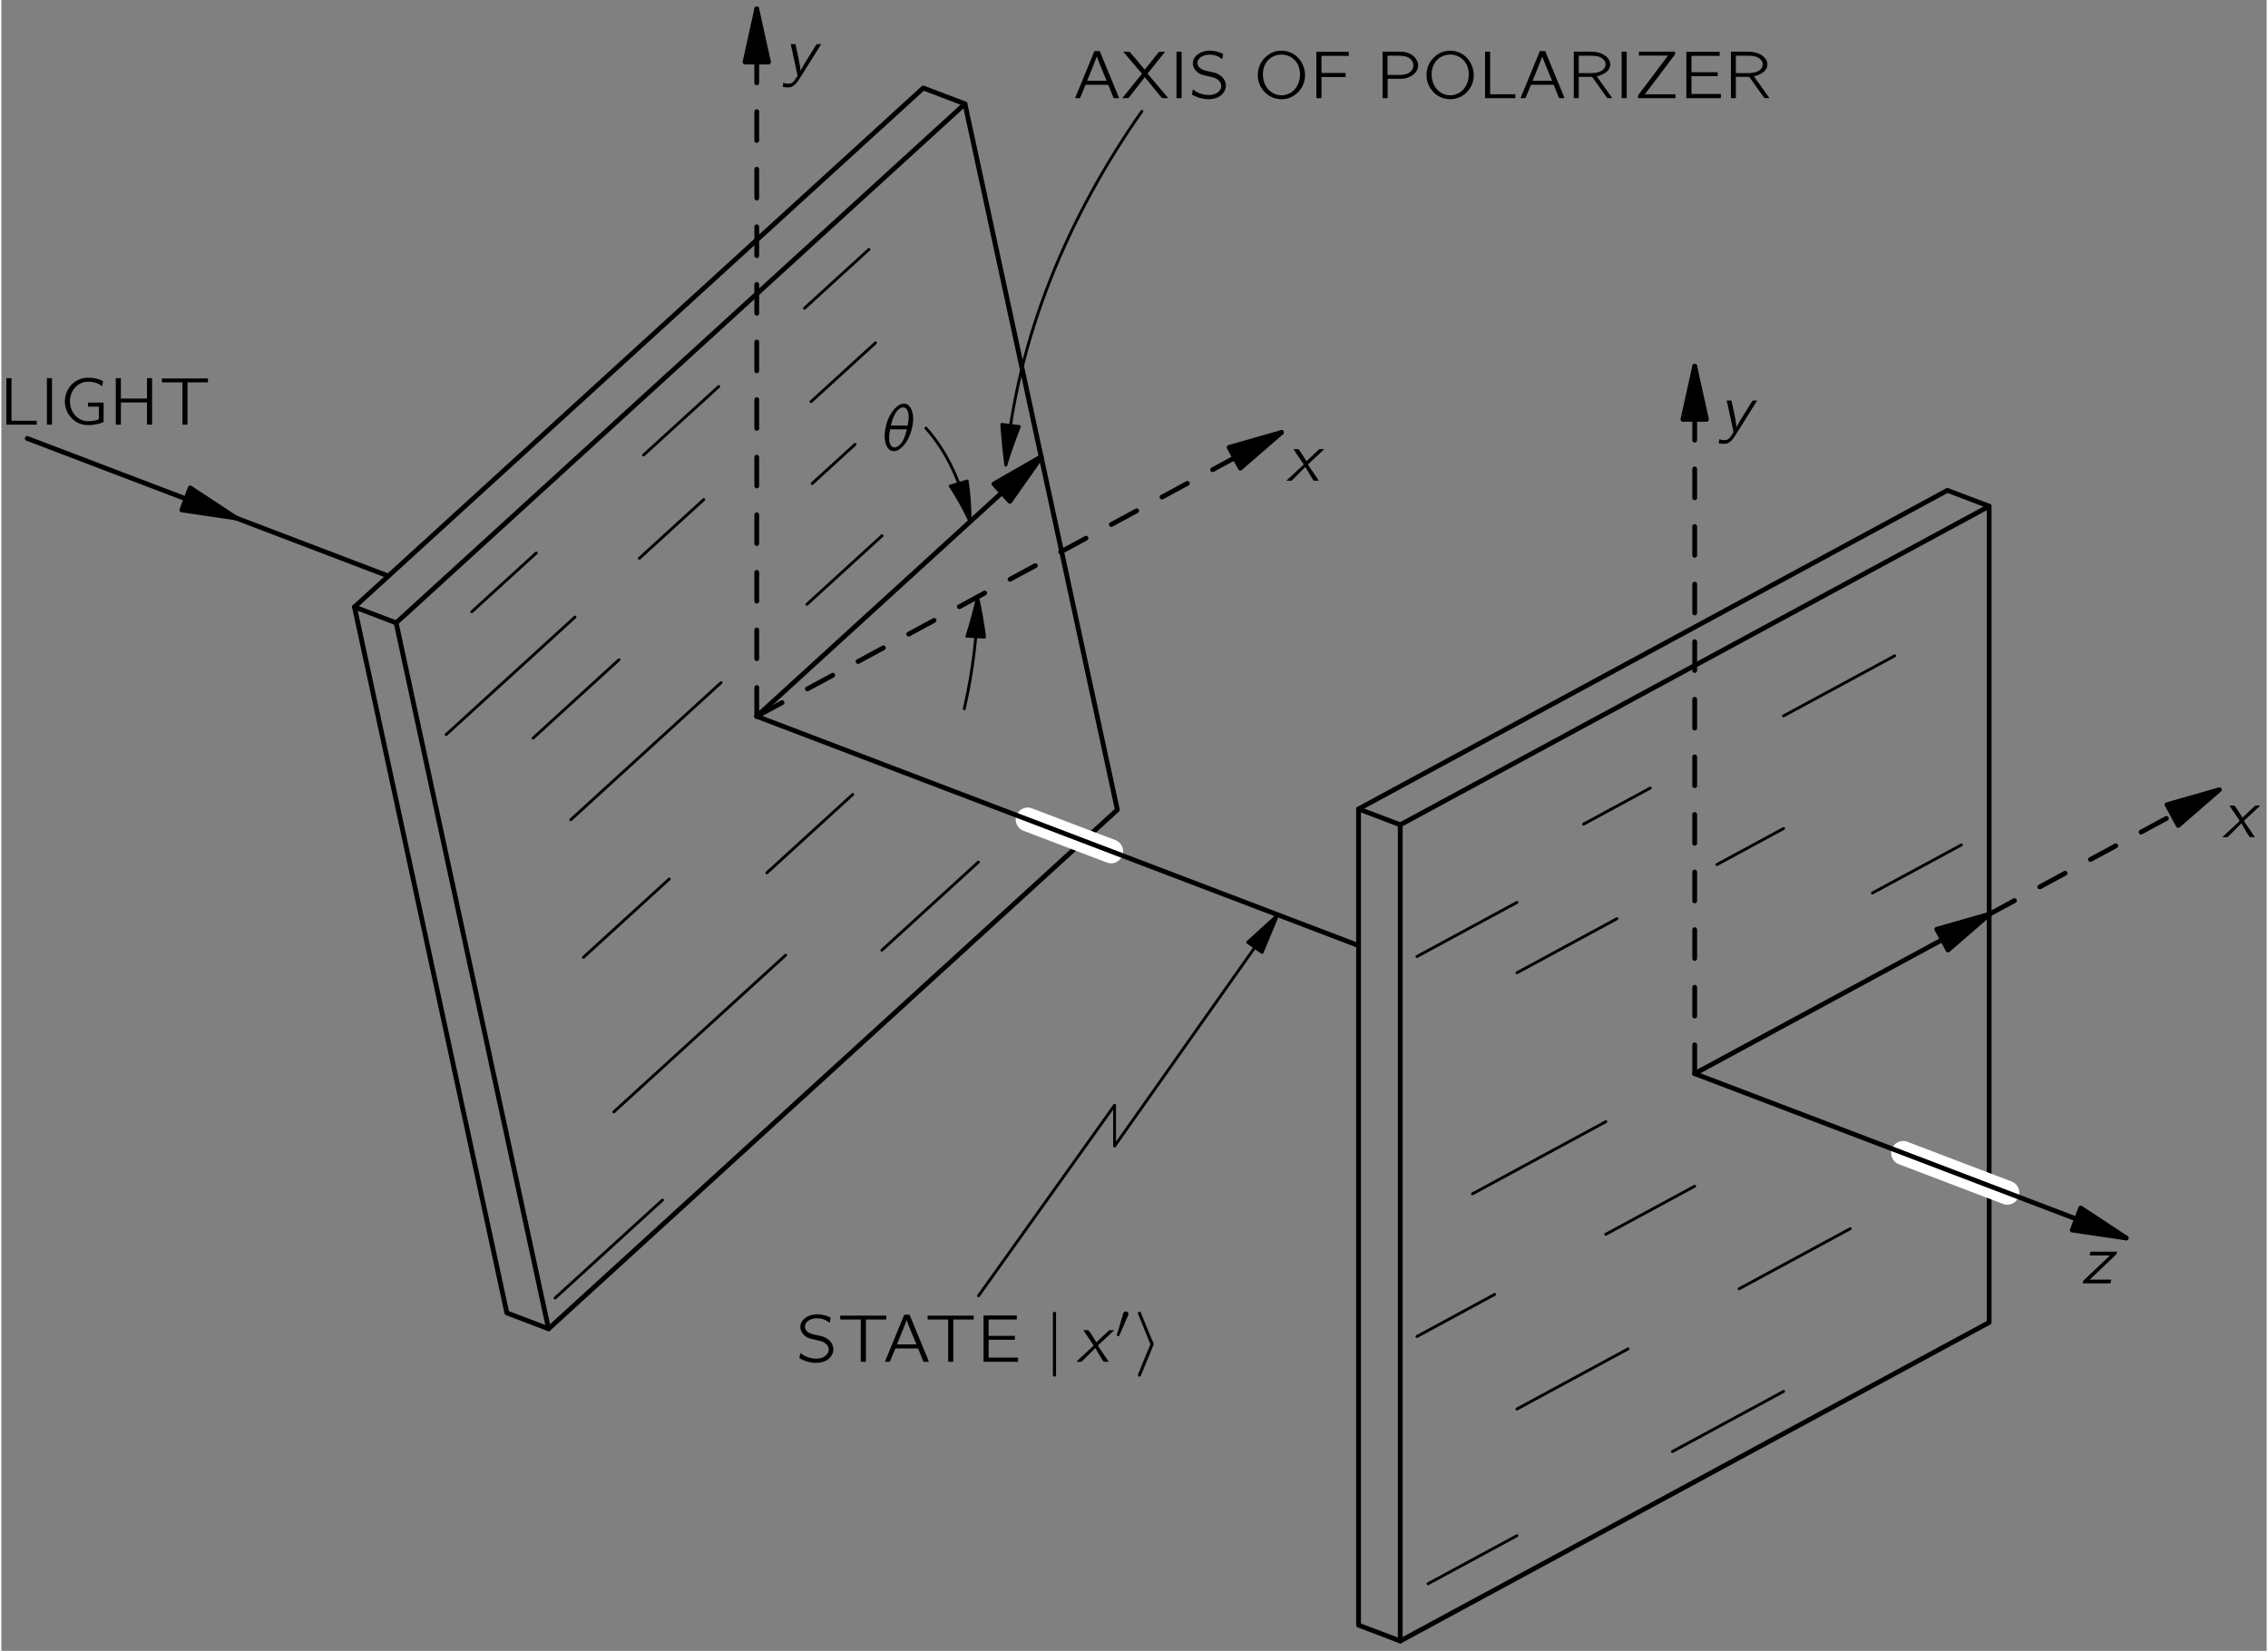<?xml version="1.0" encoding="UTF-8"?>
<svg xmlns="http://www.w3.org/2000/svg" xmlns:xlink="http://www.w3.org/1999/xlink" width="408pt" height="297pt" viewBox="0 0 236 172" version="1.1">
<rect x="0" y="0" width="236" height="172" fill="#808080" stroke="none"/>
<defs>
<g>
<symbol overflow="visible" id="glyph0-0">
<path style="stroke:none;" d=""/>
</symbol>
<symbol overflow="visible" id="glyph0-1">
<path style="stroke:none;" d="M 0.75 -3.297 C 0.828 -3.141 0.922 -3.016 1.016 -2.875 C 1.078 -2.797 1.688 -1.875 1.719 -1.844 C 1.734 -1.812 1.797 -1.75 1.797 -1.703 C 1.797 -1.656 1.719 -1.609 1.688 -1.578 C 1.375 -1.297 0.047 -0.047 0 0 C 0.188 0 0.375 0 0.531 0 L 0.688 -0.141 L 1.984 -1.438 C 2.266 -0.953 2.531 -0.469 2.844 -0.016 C 3.016 0 3.203 0 3.391 0 C 3.297 -0.141 2.359 -1.531 2.328 -1.562 C 2.312 -1.609 2.266 -1.656 2.266 -1.688 C 2.281 -1.734 2.344 -1.781 2.375 -1.812 C 2.484 -1.922 2.594 -2.016 2.703 -2.125 C 2.812 -2.219 3.922 -3.25 3.953 -3.297 C 3.766 -3.297 3.594 -3.297 3.422 -3.281 C 2.969 -2.875 2.547 -2.438 2.094 -2.031 C 1.828 -2.453 1.578 -2.891 1.281 -3.281 C 1.109 -3.297 0.922 -3.297 0.75 -3.297 Z M 0.75 -3.297 "/>
</symbol>
<symbol overflow="visible" id="glyph0-2">
<path style="stroke:none;" d="M 0.812 -3.297 C 0.828 -3.188 0.844 -3.094 0.875 -3 C 1.016 -2.312 1.516 -0.078 1.516 0 C 1.5 0.031 1.328 0.297 1.328 0.297 C 1.156 0.578 0.938 0.875 0.516 0.828 C 0.422 0.828 0.328 0.812 0.234 0.797 C 0.172 0.781 0.094 0.75 0.031 0.734 L -0.016 1.172 C 0.203 1.203 0.578 1.25 0.797 1.188 C 1.234 1.062 1.547 0.594 1.75 0.266 L 2.094 -0.281 C 2.281 -0.594 3.875 -3.125 3.984 -3.297 C 3.812 -3.297 3.641 -3.297 3.5 -3.281 C 3.328 -3.031 3.188 -2.781 3.031 -2.531 C 2.625 -1.859 2.188 -1.234 1.828 -0.516 L 1.828 -0.516 C 1.734 -1.516 1.484 -2.359 1.297 -3.297 L 0.812 -3.297 Z M 0.812 -3.297 "/>
</symbol>
<symbol overflow="visible" id="glyph0-3">
<path style="stroke:none;" d="M 1.016 -3.297 L 0.938 -2.906 L 3.062 -2.906 L 1.047 -1 C 0.797 -0.75 0.516 -0.516 0.281 -0.266 C 0.266 -0.172 0.234 -0.094 0.219 0 C 1.172 0 2.188 0.016 3.094 0 C 3.156 -0.125 3.172 -0.266 3.203 -0.391 L 0.953 -0.391 L 3.734 -3.031 C 3.766 -3.109 3.781 -3.203 3.797 -3.297 L 1.016 -3.297 Z M 1.016 -3.297 "/>
</symbol>
<symbol overflow="visible" id="glyph0-4">
<path style="stroke:none;" d="M 2.25 -4.891 C 1.812 -4.844 1.453 -4.5 1.188 -4.156 C 0.766 -3.609 0.516 -2.953 0.391 -2.266 C 0.297 -1.828 0.297 -1.359 0.375 -0.922 C 0.469 -0.484 0.734 0.109 1.344 0.062 C 1.797 0 2.156 -0.344 2.422 -0.688 C 2.812 -1.188 3.047 -1.797 3.188 -2.422 C 3.281 -2.891 3.344 -3.516 3.219 -3.938 C 3.125 -4.344 2.891 -4.828 2.438 -4.891 C 2.375 -4.891 2.312 -4.906 2.25 -4.891 Z M 2.719 -2.609 L 0.969 -2.609 C 1 -2.797 1.062 -2.984 1.109 -3.156 C 1.25 -3.547 1.422 -3.938 1.703 -4.234 C 1.906 -4.438 2.234 -4.609 2.5 -4.422 C 2.672 -4.312 2.734 -4.094 2.781 -3.906 C 2.844 -3.609 2.828 -3.312 2.781 -3.031 C 2.766 -2.891 2.734 -2.75 2.719 -2.609 Z M 2.625 -2.219 C 2.625 -2.172 2.609 -2.109 2.594 -2.047 C 2.438 -1.5 2.297 -1.016 1.906 -0.625 C 1.734 -0.438 1.453 -0.25 1.172 -0.375 C 0.859 -0.5 0.781 -0.953 0.781 -1.359 C 0.781 -1.656 0.828 -1.938 0.891 -2.219 L 2.625 -2.219 Z M 2.625 -2.219 "/>
</symbol>
<symbol overflow="visible" id="glyph1-0">
<path style="stroke:none;" d=""/>
</symbol>
<symbol overflow="visible" id="glyph1-1">
<path style="stroke:none;" d="M 0.734 -4.844 L 0.734 0 L 3.891 0 L 3.891 -0.406 L 1.266 -0.406 L 1.266 -4.844 L 0.734 -4.844 Z M 0.734 -4.844 "/>
</symbol>
<symbol overflow="visible" id="glyph1-2">
<path style="stroke:none;" d="M 0.734 -4.844 L 0.734 0 L 1.266 0 L 1.266 -4.844 L 0.734 -4.844 Z M 0.734 -4.844 "/>
</symbol>
<symbol overflow="visible" id="glyph1-3">
<path style="stroke:none;" d="M 4.641 -2.297 L 3.016 -2.297 L 3.016 -1.875 L 4.141 -1.875 L 4.141 -0.656 C 4.141 -0.547 4.125 -0.516 4 -0.5 C 3.656 -0.391 3.172 -0.328 2.781 -0.375 C 2.312 -0.438 1.922 -0.688 1.656 -0.984 C 0.953 -1.797 0.953 -3.078 1.672 -3.875 C 2.031 -4.25 2.516 -4.516 3.188 -4.469 C 3.5 -4.453 3.797 -4.391 4.078 -4.266 C 4.219 -4.188 4.344 -4.094 4.484 -4 C 4.516 -4.188 4.562 -4.375 4.578 -4.547 C 4.062 -4.781 3.703 -4.891 2.969 -4.891 C 2.312 -4.891 1.75 -4.578 1.375 -4.25 C 1.234 -4.125 1.125 -3.969 1.016 -3.812 C 0.469 -2.984 0.453 -1.859 1.016 -1.031 C 1.281 -0.641 1.641 -0.312 2.109 -0.125 C 2.734 0.125 3.422 0.078 4.062 -0.078 C 4.125 -0.094 4.625 -0.234 4.641 -0.297 C 4.641 -0.328 4.641 -0.344 4.641 -0.375 L 4.641 -2.297 Z M 4.641 -2.297 "/>
</symbol>
<symbol overflow="visible" id="glyph1-4">
<path style="stroke:none;" d="M 0.734 -4.844 L 0.734 0 L 1.266 0 L 1.266 -2.312 L 3.984 -2.312 L 3.984 0 L 4.516 0 L 4.516 -4.844 L 3.984 -4.844 L 3.984 -2.719 L 1.266 -2.719 L 1.266 -4.844 L 0.734 -4.844 Z M 0.734 -4.844 "/>
</symbol>
<symbol overflow="visible" id="glyph1-5">
<path style="stroke:none;" d="M 0.281 -4.812 L 0.281 -4.406 L 2.422 -4.406 L 2.422 0 L 2.953 0 L 2.953 -4.406 L 5.078 -4.406 L 5.078 -4.812 L 0.281 -4.812 Z M 0.281 -4.812 "/>
</symbol>
<symbol overflow="visible" id="glyph1-6">
<path style="stroke:none;" d="M 0.219 0 L 0.578 0 C 0.625 0 0.688 0.016 0.719 -0.016 C 0.75 -0.031 0.75 -0.062 0.766 -0.094 C 0.875 -0.344 1.219 -1.203 1.266 -1.297 C 1.281 -1.359 1.297 -1.391 1.375 -1.391 L 3.047 -1.391 C 3.234 -1.391 3.422 -1.406 3.609 -1.391 C 3.688 -1.391 3.703 -1.297 3.734 -1.234 C 3.812 -1.031 4.188 -0.125 4.203 -0.062 C 4.234 0.016 4.297 0 4.406 0 L 4.797 0 C 4.625 -0.453 4.438 -0.891 4.25 -1.344 L 2.812 -4.828 C 2.797 -4.859 2.797 -4.906 2.766 -4.906 C 2.719 -4.906 2.672 -4.906 2.625 -4.906 L 2.375 -4.906 C 2.328 -4.906 2.266 -4.922 2.234 -4.891 C 2.203 -4.875 2.188 -4.844 2.188 -4.812 L 0.766 -1.344 L 0.406 -0.484 C 0.344 -0.328 0.266 -0.172 0.219 0 Z M 2.484 -4.328 C 2.797 -3.469 3.156 -2.641 3.5 -1.812 L 1.469 -1.812 C 1.797 -2.641 2.156 -3.469 2.469 -4.328 L 2.484 -4.328 Z M 2.484 -4.328 "/>
</symbol>
<symbol overflow="visible" id="glyph1-7">
<path style="stroke:none;" d="M 0.219 -4.844 L 0.641 -4.328 L 2.016 -2.719 C 2.062 -2.656 2.109 -2.625 2.141 -2.547 L 2.109 -2.484 L 0.109 0 C 0.328 0 0.547 0 0.75 -0.016 L 0.812 -0.078 L 2.453 -2.188 L 2.453 -2.188 L 3.719 -0.641 C 3.891 -0.438 4.062 -0.203 4.25 -0.016 C 4.453 0 4.672 0 4.906 0 L 2.906 -2.359 C 2.844 -2.422 2.797 -2.469 2.766 -2.547 L 2.781 -2.609 L 4.578 -4.844 C 4.375 -4.828 4.125 -4.844 3.938 -4.828 C 3.422 -4.219 2.953 -3.562 2.438 -2.969 C 2.328 -3.125 2.188 -3.266 2.062 -3.422 C 1.672 -3.891 1.281 -4.375 0.875 -4.828 C 0.672 -4.844 0.438 -4.828 0.219 -4.844 Z M 0.219 -4.844 "/>
</symbol>
<symbol overflow="visible" id="glyph1-8">
<path style="stroke:none;" d="M 0.438 -0.906 C 0.422 -0.844 0.328 -0.406 0.344 -0.375 C 0.359 -0.359 0.391 -0.344 0.406 -0.328 L 0.578 -0.25 C 1.234 0.094 2.359 0.297 3.109 -0.125 C 3.5 -0.328 3.875 -0.766 3.875 -1.297 C 3.875 -2.016 3.297 -2.453 2.797 -2.625 C 2.656 -2.672 2.141 -2.781 2.047 -2.797 C 1.688 -2.875 1.297 -2.969 1.047 -3.266 C 1.016 -3.312 0.984 -3.359 0.969 -3.422 C 0.766 -3.875 1.125 -4.266 1.547 -4.422 C 2 -4.594 2.578 -4.547 2.984 -4.375 C 3.094 -4.328 3.219 -4.266 3.312 -4.188 C 3.375 -4.156 3.438 -4.109 3.5 -4.062 C 3.531 -4.188 3.547 -4.328 3.562 -4.453 C 3.578 -4.547 3.625 -4.609 3.516 -4.641 L 3.344 -4.719 C 2.578 -5.031 1.547 -5.078 0.891 -4.516 C 0.797 -4.453 0.719 -4.359 0.641 -4.266 C 0.438 -3.984 0.344 -3.547 0.547 -3.156 C 0.719 -2.812 1.016 -2.578 1.391 -2.438 C 1.547 -2.391 1.688 -2.359 1.844 -2.328 C 2 -2.281 2.562 -2.172 2.656 -2.125 C 2.922 -2.031 3.188 -1.859 3.312 -1.594 C 3.375 -1.484 3.391 -1.375 3.391 -1.203 C 3.344 -0.781 2.969 -0.5 2.594 -0.391 C 1.984 -0.219 1.297 -0.406 0.844 -0.641 C 0.703 -0.719 0.578 -0.828 0.438 -0.906 Z M 0.438 -0.906 "/>
</symbol>
<symbol overflow="visible" id="glyph1-9">
<path style="stroke:none;" d="M 1 -4.031 C 0.266 -3.125 0.234 -1.75 0.969 -0.844 C 1.281 -0.438 1.703 -0.141 2.234 0.016 C 3.719 0.422 4.922 -0.547 5.25 -1.656 C 5.531 -2.578 5.25 -3.641 4.531 -4.312 C 4.172 -4.641 3.656 -4.906 3.047 -4.938 C 2.125 -5.016 1.422 -4.531 1 -4.031 Z M 3.484 -4.453 C 3.969 -4.297 4.359 -3.969 4.594 -3.531 C 4.734 -3.266 4.797 -2.969 4.828 -2.672 C 4.891 -1.844 4.547 -0.938 3.797 -0.531 C 3.422 -0.328 2.969 -0.234 2.484 -0.344 C 2.156 -0.422 1.859 -0.594 1.641 -0.797 C 1.219 -1.188 1 -1.766 0.969 -2.328 C 0.906 -3.344 1.422 -4.109 2.141 -4.391 C 2.562 -4.562 3.031 -4.594 3.484 -4.453 Z M 3.484 -4.453 "/>
</symbol>
<symbol overflow="visible" id="glyph1-10">
<path style="stroke:none;" d="M 0.734 -4.828 L 0.734 0 L 1.266 0 L 1.266 -2.203 L 3.781 -2.203 L 3.781 -2.625 L 1.266 -2.625 L 1.266 -4.406 L 4.109 -4.406 L 4.109 -4.828 L 0.734 -4.828 Z M 0.734 -4.828 "/>
</symbol>
<symbol overflow="visible" id="glyph1-11">
<path style="stroke:none;" d="M 0.734 -4.844 L 0.734 0 L 1.266 0 L 1.266 -2.016 L 2.297 -2.016 C 2.453 -2.016 2.625 -2.016 2.781 -2.016 C 3.547 -2.078 4.297 -2.516 4.422 -3.219 C 4.5 -3.625 4.328 -3.953 4.141 -4.188 C 3.859 -4.531 3.422 -4.766 2.906 -4.828 C 2.656 -4.844 2.406 -4.844 2.172 -4.844 L 0.734 -4.844 Z M 1.25 -2.422 L 1.25 -4.422 L 2.297 -4.422 C 2.906 -4.422 3.469 -4.359 3.766 -3.953 C 4 -3.641 4 -3.203 3.766 -2.891 C 3.688 -2.781 3.578 -2.703 3.469 -2.625 C 3.109 -2.422 2.703 -2.422 2.328 -2.422 L 1.25 -2.422 Z M 1.25 -2.422 "/>
</symbol>
<symbol overflow="visible" id="glyph1-12">
<path style="stroke:none;" d="M 0.734 -4.844 L 0.734 0 L 1.25 0 L 1.25 -2.219 L 2.281 -2.219 C 2.422 -2.219 2.547 -2.234 2.656 -2.203 C 2.781 -2.031 2.906 -1.859 3.031 -1.672 C 3.422 -1.125 3.812 -0.562 4.219 -0.016 C 4.391 0 4.578 0 4.75 0 L 4.469 -0.391 L 3.125 -2.281 C 3.25 -2.297 3.391 -2.328 3.516 -2.391 C 4.016 -2.562 4.578 -2.969 4.531 -3.562 C 4.516 -3.797 4.453 -3.938 4.328 -4.109 C 4.016 -4.516 3.484 -4.766 2.875 -4.828 C 2.625 -4.844 2.391 -4.844 2.125 -4.844 L 0.734 -4.844 Z M 1.25 -2.609 L 1.25 -4.422 L 2.297 -4.422 C 2.641 -4.422 3 -4.422 3.344 -4.328 C 3.672 -4.203 4 -3.969 4.047 -3.594 C 4.062 -3.359 3.969 -3.141 3.812 -2.984 C 3.688 -2.875 3.547 -2.797 3.391 -2.734 C 3.047 -2.609 2.688 -2.609 2.328 -2.609 L 1.25 -2.609 Z M 1.25 -2.609 "/>
</symbol>
<symbol overflow="visible" id="glyph1-13">
<path style="stroke:none;" d="M 0.531 -4.844 L 0.531 -4.438 L 3.562 -4.438 L 1.25 -1.359 C 0.984 -1 0.688 -0.656 0.438 -0.266 C 0.438 -0.188 0.438 -0.094 0.438 0 L 4.344 0 L 4.344 -0.406 L 1.156 -0.406 L 3.5 -3.5 C 3.75 -3.875 4.047 -4.203 4.297 -4.578 C 4.297 -4.656 4.297 -4.75 4.297 -4.844 L 0.531 -4.844 Z M 0.531 -4.844 "/>
</symbol>
<symbol overflow="visible" id="glyph1-14">
<path style="stroke:none;" d="M 0.734 -4.828 L 0.734 0 L 4.328 0 L 4.328 -0.438 L 1.266 -0.438 L 1.266 -2.297 L 4 -2.297 L 4 -2.703 L 1.266 -2.703 L 1.266 -4.406 L 4.203 -4.406 L 4.203 -4.828 L 0.734 -4.828 Z M 0.734 -4.828 "/>
</symbol>
<symbol overflow="visible" id="glyph2-0">
<path style="stroke:none;" d=""/>
</symbol>
<symbol overflow="visible" id="glyph2-1">
<path style="stroke:none;" d="M 0.984 -5.219 C 0.844 -5.172 0.859 -5.031 0.859 -4.906 L 0.859 1.25 C 0.859 1.359 0.844 1.469 0.953 1.531 C 0.969 1.531 0.984 1.547 1 1.547 C 1.016 1.547 1.031 1.547 1.062 1.547 C 1.219 1.5 1.188 1.312 1.188 1.188 L 1.188 -5 C 1.188 -5.031 1.188 -5.078 1.172 -5.125 C 1.156 -5.188 1.062 -5.234 0.984 -5.219 Z M 0.984 -5.219 "/>
</symbol>
<symbol overflow="visible" id="glyph2-2">
<path style="stroke:none;" d="M 0.531 -5.219 C 0.516 -5.219 0.5 -5.219 0.484 -5.203 C 0.344 -5.109 0.453 -4.938 0.5 -4.828 L 1.484 -2.391 L 1.641 -2.016 C 1.672 -1.969 1.719 -1.906 1.719 -1.844 C 1.719 -1.812 1.5 -1.312 1.438 -1.156 L 0.797 0.406 L 0.578 0.969 C 0.516 1.094 0.453 1.203 0.422 1.328 C 0.391 1.438 0.453 1.547 0.578 1.547 C 0.719 1.531 0.766 1.359 0.797 1.25 C 1.047 0.656 1.859 -1.281 1.984 -1.625 C 2 -1.688 2.062 -1.766 2.062 -1.844 C 2.062 -1.906 1.891 -2.297 1.828 -2.422 C 1.734 -2.672 0.781 -4.969 0.781 -4.969 C 0.734 -5.078 0.688 -5.266 0.531 -5.219 Z M 0.531 -5.219 "/>
</symbol>
<symbol overflow="visible" id="glyph3-0">
<path style="stroke:none;" d=""/>
</symbol>
<symbol overflow="visible" id="glyph3-1">
<path style="stroke:none;" d="M 1.031 -2.781 C 1.016 -2.781 0.984 -2.766 0.969 -2.766 C 0.844 -2.719 0.828 -2.594 0.781 -2.484 L 0.734 -2.281 L 0.281 -0.75 C 0.266 -0.703 0.141 -0.344 0.156 -0.297 C 0.156 -0.25 0.234 -0.234 0.281 -0.219 C 0.297 -0.219 0.328 -0.203 0.344 -0.203 C 0.406 -0.219 0.422 -0.297 0.438 -0.344 L 0.641 -0.781 L 1.094 -1.859 C 1.141 -1.953 1.328 -2.328 1.344 -2.422 C 1.438 -2.656 1.203 -2.812 1.031 -2.781 Z M 1.031 -2.781 "/>
</symbol>
</g>
<clipPath id="clip1">
  <path d="M -188 667 L 424 667 L 424 -125 L -188 -125 L -188 667 Z M -188 667 "/>
</clipPath>
<clipPath id="clip2">
  <path d="M 1.777 171.801 L 231.777 171.801 L 231.777 -0.199 L 1.777 -0.199 L 1.777 171.801 Z M 1.777 171.801 "/>
</clipPath>
<clipPath id="clip3">
  <path d="M -188 667 L 424 667 L 424 -125 L -188 -125 L -188 667 Z M -188 667 "/>
</clipPath>
</defs>
<g id="surface0">
<g clip-path="url(#clip1)" clip-rule="nonzero">
<g clip-path="url(#clip2)" clip-rule="nonzero">
<path style="fill:none;stroke-width:5;stroke-linecap:butt;stroke-linejoin:round;stroke:rgb(0%,0%,0%);stroke-opacity:1;stroke-miterlimit:10;" d="M 2053.138 1190.598 L 1439.623 858.684 L 1439.623 8.293 L 2053.138 340.207 L 2053.138 1190.598 Z M 2053.138 1190.598 " transform="matrix(0.1,0,0,-0.1,1.776,171.802)"/>
<path style="fill:none;stroke-width:5;stroke-linecap:round;stroke-linejoin:round;stroke:rgb(0%,0%,0%);stroke-opacity:1;stroke-miterlimit:10;" d="M 2053.138 1190.598 L 2009.701 1207.122 L 1396.185 875.207 L 1396.185 24.817 L 1439.623 8.293 " transform="matrix(0.1,0,0,-0.1,1.776,171.802)"/>
<path style="fill:none;stroke-width:5;stroke-linecap:round;stroke-linejoin:round;stroke:rgb(0%,0%,0%);stroke-opacity:1;stroke-miterlimit:10;" d="M 1439.623 858.684 L 1396.185 875.207 " transform="matrix(0.1,0,0,-0.1,1.776,171.802)"/>
<path style="fill:none;stroke-width:5;stroke-linecap:round;stroke-linejoin:round;stroke:rgb(0%,0%,0%);stroke-opacity:1;stroke-miterlimit:10;" d="M 1746.381 599.426 L 2053.138 765.403 " transform="matrix(0.1,0,0,-0.1,1.776,171.802)"/>
<path style=" stroke:none;fill-rule:nonzero;fill:rgb(0%,0%,0%);fill-opacity:1;" d="M 202.805 98.977 L 207.09 95.262 L 201.637 96.816 "/>
<path style="fill:none;stroke-width:5;stroke-linecap:round;stroke-linejoin:round;stroke:rgb(0%,0%,0%);stroke-opacity:1;stroke-miterlimit:10;" d="M 2010.287 728.254 L 2053.138 765.403 L 1998.607 749.856 L 2010.287 728.254 Z M 2010.287 728.254 " transform="matrix(0.1,0,0,-0.1,1.776,171.802)"/>
<path style="fill:none;stroke-width:5;stroke-linecap:round;stroke-linejoin:round;stroke:rgb(0%,0%,0%);stroke-opacity:1;stroke-dasharray:30,30;stroke-miterlimit:10;" d="M 2053.138 765.403 L 2292.982 895.207 " transform="matrix(0.1,0,0,-0.1,1.776,171.802)"/>
<path style=" stroke:none;fill-rule:nonzero;fill:rgb(0%,0%,0%);fill-opacity:1;" d="M 226.793 85.996 L 231.074 82.281 L 225.625 83.84 "/>
<path style="fill:none;stroke-width:5;stroke-linecap:round;stroke-linejoin:round;stroke:rgb(0%,0%,0%);stroke-opacity:1;stroke-miterlimit:10;" d="M 2250.17 858.059 L 2292.982 895.207 L 2238.49 879.622 L 2250.17 858.059 Z M 2250.17 858.059 " transform="matrix(0.1,0,0,-0.1,1.776,171.802)"/>
<path style="fill:none;stroke-width:5;stroke-linecap:round;stroke-linejoin:round;stroke:rgb(0%,0%,0%);stroke-opacity:1;stroke-dasharray:30,30;stroke-miterlimit:10;" d="M 1746.381 599.426 L 1746.381 1336.457 " transform="matrix(0.1,0,0,-0.1,1.776,171.802)"/>
<path style=" stroke:none;fill-rule:nonzero;fill:rgb(0%,0%,0%);fill-opacity:1;" d="M 177.641 43.691 L 176.414 38.156 L 175.188 43.691 "/>
<path style="fill:none;stroke-width:5;stroke-linecap:round;stroke-linejoin:round;stroke:rgb(0%,0%,0%);stroke-opacity:1;stroke-miterlimit:10;" d="M 1758.646 1281.106 L 1746.381 1336.457 L 1734.115 1281.106 L 1758.646 1281.106 Z M 1758.646 1281.106 " transform="matrix(0.1,0,0,-0.1,1.776,171.802)"/>
<path style="fill:none;stroke-width:25;stroke-linecap:round;stroke-linejoin:round;stroke:rgb(100%,100%,100%);stroke-opacity:1;stroke-miterlimit:10;" d="M 1963.529 516.731 L 2072.084 475.364 " transform="matrix(0.1,0,0,-0.1,1.776,171.802)"/>
<path style="fill:none;stroke-width:5;stroke-linecap:round;stroke-linejoin:round;stroke:rgb(0%,0%,0%);stroke-opacity:1;stroke-miterlimit:10;" d="M 1746.381 599.426 L 2195.873 428.215 " transform="matrix(0.1,0,0,-0.1,1.776,171.802)"/>
<path style=" stroke:none;fill-rule:nonzero;fill:rgb(0%,0%,0%);fill-opacity:1;" d="M 215.754 128.156 L 221.363 128.98 L 216.629 125.863 "/>
<path style="fill:none;stroke-width:5;stroke-linecap:round;stroke-linejoin:round;stroke:rgb(0%,0%,0%);stroke-opacity:1;stroke-miterlimit:10;" d="M 2139.779 436.457 L 2195.873 428.215 L 2148.529 459.387 L 2139.779 436.457 Z M 2139.779 436.457 " transform="matrix(0.1,0,0,-0.1,1.776,171.802)"/>
<path style="fill:none;stroke-width:5;stroke-linecap:round;stroke-linejoin:round;stroke:rgb(0%,0%,0%);stroke-opacity:1;stroke-dasharray:30,30;stroke-miterlimit:10;" d="M 769.232 971.692 L 1315.834 1267.434 " transform="matrix(0.1,0,0,-0.1,1.776,171.802)"/>
<path style=" stroke:none;fill-rule:nonzero;fill:rgb(0%,0%,0%);fill-opacity:1;" d="M 129.078 48.773 L 133.359 45.059 L 127.91 46.613 "/>
<path style="fill:none;stroke-width:5;stroke-linecap:round;stroke-linejoin:round;stroke:rgb(0%,0%,0%);stroke-opacity:1;stroke-miterlimit:10;" d="M 1273.021 1230.286 L 1315.834 1267.434 L 1261.342 1251.887 L 1273.021 1230.286 Z M 1273.021 1230.286 " transform="matrix(0.1,0,0,-0.1,1.776,171.802)"/>
<path style="fill:none;stroke-width:5;stroke-linecap:round;stroke-linejoin:round;stroke:rgb(0%,0%,0%);stroke-opacity:1;stroke-dasharray:30,30;stroke-miterlimit:10;" d="M 769.232 971.692 L 769.232 1708.684 " transform="matrix(0.1,0,0,-0.1,1.776,171.802)"/>
<path style=" stroke:none;fill-rule:nonzero;fill:rgb(0%,0%,0%);fill-opacity:1;" d="M 79.926 6.469 L 78.699 0.934 L 77.473 6.469 "/>
<path style="fill:none;stroke-width:5;stroke-linecap:round;stroke-linejoin:round;stroke:rgb(0%,0%,0%);stroke-opacity:1;stroke-miterlimit:10;" d="M 781.498 1653.332 L 769.232 1708.684 L 756.967 1653.332 L 781.498 1653.332 Z M 781.498 1653.332 " transform="matrix(0.1,0,0,-0.1,1.776,171.802)"/>
<path style="fill:none;stroke-width:5;stroke-linecap:round;stroke-linejoin:round;stroke:rgb(0%,0%,0%);stroke-opacity:1;stroke-miterlimit:10;" d="M 986.146 1609.817 L 393.529 1069.075 L 552.318 333.567 L 1144.896 874.309 L 986.146 1609.817 Z M 986.146 1609.817 " transform="matrix(0.1,0,0,-0.1,1.776,171.802)"/>
<path style="fill:none;stroke-width:5;stroke-linecap:round;stroke-linejoin:round;stroke:rgb(0%,0%,0%);stroke-opacity:1;stroke-miterlimit:10;" d="M 986.146 1609.817 L 942.709 1626.34 L 350.092 1085.637 L 508.881 350.129 L 552.318 333.567 " transform="matrix(0.1,0,0,-0.1,1.776,171.802)"/>
<path style="fill:none;stroke-width:5;stroke-linecap:round;stroke-linejoin:round;stroke:rgb(0%,0%,0%);stroke-opacity:1;stroke-miterlimit:10;" d="M 393.529 1069.075 L 350.092 1085.637 " transform="matrix(0.1,0,0,-0.1,1.776,171.802)"/>
<path style="fill:none;stroke-width:5;stroke-linecap:round;stroke-linejoin:round;stroke:rgb(0%,0%,0%);stroke-opacity:1;stroke-miterlimit:10;" d="M 769.232 971.692 L 1065.521 1242.043 " transform="matrix(0.1,0,0,-0.1,1.776,171.802)"/>
<path style=" stroke:none;fill-rule:nonzero;fill:rgb(0%,0%,0%);fill-opacity:1;" d="M 105.066 52.234 L 108.328 47.598 L 103.41 50.422 "/>
<path style="fill:none;stroke-width:5;stroke-linecap:round;stroke-linejoin:round;stroke:rgb(0%,0%,0%);stroke-opacity:1;stroke-miterlimit:10;" d="M 1032.904 1195.676 L 1065.521 1242.043 L 1016.342 1213.801 L 1032.904 1195.676 Z M 1032.904 1195.676 " transform="matrix(0.1,0,0,-0.1,1.776,171.802)"/>
<path style="fill:none;stroke-width:25;stroke-linecap:round;stroke-linejoin:round;stroke:rgb(100%,100%,100%);stroke-opacity:1;stroke-miterlimit:10;" d="M 1051.498 864.153 L 1138.373 831.067 " transform="matrix(0.1,0,0,-0.1,1.776,171.802)"/>
<path style="fill:none;stroke-width:5;stroke-linecap:round;stroke-linejoin:round;stroke:rgb(0%,0%,0%);stroke-opacity:1;stroke-miterlimit:10;" d="M 769.232 971.692 L 1396.185 732.864 " transform="matrix(0.1,0,0,-0.1,1.776,171.802)"/>
<path style="fill:none;stroke-width:5;stroke-linecap:round;stroke-linejoin:round;stroke:rgb(0%,0%,0%);stroke-opacity:1;stroke-miterlimit:10;" d="M 9.232 1261.223 L 226.381 1178.489 " transform="matrix(0.1,0,0,-0.1,1.776,171.802)"/>
<path style=" stroke:none;fill-rule:nonzero;fill:rgb(0%,0%,0%);fill-opacity:1;" d="M 18.805 53.129 L 24.414 53.953 L 19.676 50.836 "/>
<path style="fill:none;stroke-width:5;stroke-linecap:round;stroke-linejoin:round;stroke:rgb(0%,0%,0%);stroke-opacity:1;stroke-miterlimit:10;" d="M 170.287 1186.731 L 226.381 1178.489 L 178.998 1209.661 L 170.287 1186.731 Z M 170.287 1186.731 " transform="matrix(0.1,0,0,-0.1,1.776,171.802)"/>
<path style="fill:none;stroke-width:5;stroke-linecap:round;stroke-linejoin:round;stroke:rgb(0%,0%,0%);stroke-opacity:1;stroke-miterlimit:10;" d="M 226.381 1178.489 L 385.443 1117.864 " transform="matrix(0.1,0,0,-0.1,1.776,171.802)"/>
<path style="fill:none;stroke-width:3;stroke-linecap:round;stroke-linejoin:round;stroke:rgb(0%,0%,0%);stroke-opacity:1;stroke-miterlimit:10;" d="M 1630.638 859.387 L 1700.053 896.965 " transform="matrix(0.1,0,0,-0.1,1.776,171.802)"/>
<path style="fill:none;stroke-width:3;stroke-linecap:round;stroke-linejoin:round;stroke:rgb(0%,0%,0%);stroke-opacity:1;stroke-miterlimit:10;" d="M 1838.959 972.122 L 1954.74 1034.739 " transform="matrix(0.1,0,0,-0.1,1.776,171.802)"/>
<path style="fill:none;stroke-width:3;stroke-linecap:round;stroke-linejoin:round;stroke:rgb(0%,0%,0%);stroke-opacity:1;stroke-miterlimit:10;" d="M 1457.006 721.457 L 1561.185 777.825 " transform="matrix(0.1,0,0,-0.1,1.776,171.802)"/>
<path style="fill:none;stroke-width:3;stroke-linecap:round;stroke-linejoin:round;stroke:rgb(0%,0%,0%);stroke-opacity:1;stroke-miterlimit:10;" d="M 1561.185 704.504 L 1665.365 760.872 " transform="matrix(0.1,0,0,-0.1,1.776,171.802)"/>
<path style="fill:none;stroke-width:3;stroke-linecap:round;stroke-linejoin:round;stroke:rgb(0%,0%,0%);stroke-opacity:1;stroke-miterlimit:10;" d="M 1769.506 817.239 L 1838.959 854.817 " transform="matrix(0.1,0,0,-0.1,1.776,171.802)"/>
<path style="fill:none;stroke-width:3;stroke-linecap:round;stroke-linejoin:round;stroke:rgb(0%,0%,0%);stroke-opacity:1;stroke-miterlimit:10;" d="M 1931.576 787.629 L 2024.193 837.707 " transform="matrix(0.1,0,0,-0.1,1.776,171.802)"/>
<path style="fill:none;stroke-width:3;stroke-linecap:round;stroke-linejoin:round;stroke:rgb(0%,0%,0%);stroke-opacity:1;stroke-miterlimit:10;" d="M 1514.857 474.192 L 1653.763 549.348 " transform="matrix(0.1,0,0,-0.1,1.776,171.802)"/>
<path style="fill:none;stroke-width:3;stroke-linecap:round;stroke-linejoin:round;stroke:rgb(0%,0%,0%);stroke-opacity:1;stroke-miterlimit:10;" d="M 1457.006 325.559 L 1538.021 369.426 " transform="matrix(0.1,0,0,-0.1,1.776,171.802)"/>
<path style="fill:none;stroke-width:3;stroke-linecap:round;stroke-linejoin:round;stroke:rgb(0%,0%,0%);stroke-opacity:1;stroke-miterlimit:10;" d="M 1653.763 432.043 L 1746.381 482.161 " transform="matrix(0.1,0,0,-0.1,1.776,171.802)"/>
<path style="fill:none;stroke-width:3;stroke-linecap:round;stroke-linejoin:round;stroke:rgb(0%,0%,0%);stroke-opacity:1;stroke-miterlimit:10;" d="M 1561.185 249.973 L 1676.928 312.629 " transform="matrix(0.1,0,0,-0.1,1.776,171.802)"/>
<path style="fill:none;stroke-width:3;stroke-linecap:round;stroke-linejoin:round;stroke:rgb(0%,0%,0%);stroke-opacity:1;stroke-miterlimit:10;" d="M 1792.67 375.247 L 1908.412 437.864 " transform="matrix(0.1,0,0,-0.1,1.776,171.802)"/>
<path style="fill:none;stroke-width:3;stroke-linecap:round;stroke-linejoin:round;stroke:rgb(0%,0%,0%);stroke-opacity:1;stroke-miterlimit:10;" d="M 1468.568 67.942 L 1561.185 118.02 " transform="matrix(0.1,0,0,-0.1,1.776,171.802)"/>
<path style="fill:none;stroke-width:3;stroke-linecap:round;stroke-linejoin:round;stroke:rgb(0%,0%,0%);stroke-opacity:1;stroke-miterlimit:10;" d="M 1723.217 205.715 L 1838.959 268.332 " transform="matrix(0.1,0,0,-0.1,1.776,171.802)"/>
<path style="fill:none;stroke-width:3;stroke-linecap:round;stroke-linejoin:round;stroke:rgb(0%,0%,0%);stroke-opacity:1;stroke-miterlimit:10;" d="M 472.357 1080.637 L 539.467 1141.848 " transform="matrix(0.1,0,0,-0.1,1.776,171.802)"/>
<path style="fill:none;stroke-width:3;stroke-linecap:round;stroke-linejoin:round;stroke:rgb(0%,0%,0%);stroke-opacity:1;stroke-miterlimit:10;" d="M 651.263 1243.879 L 729.545 1315.286 " transform="matrix(0.1,0,0,-0.1,1.776,171.802)"/>
<path style="fill:none;stroke-width:3;stroke-linecap:round;stroke-linejoin:round;stroke:rgb(0%,0%,0%);stroke-opacity:1;stroke-miterlimit:10;" d="M 818.959 1396.887 L 886.068 1458.137 " transform="matrix(0.1,0,0,-0.1,1.776,171.802)"/>
<path style="fill:none;stroke-width:3;stroke-linecap:round;stroke-linejoin:round;stroke:rgb(0%,0%,0%);stroke-opacity:1;stroke-miterlimit:10;" d="M 445.678 952.707 L 579.857 1075.129 " transform="matrix(0.1,0,0,-0.1,1.776,171.802)"/>
<path style="fill:none;stroke-width:3;stroke-linecap:round;stroke-linejoin:round;stroke:rgb(0%,0%,0%);stroke-opacity:1;stroke-miterlimit:10;" d="M 646.928 1136.34 L 714.037 1197.551 " transform="matrix(0.1,0,0,-0.1,1.776,171.802)"/>
<path style="fill:none;stroke-width:3;stroke-linecap:round;stroke-linejoin:round;stroke:rgb(0%,0%,0%);stroke-opacity:1;stroke-miterlimit:10;" d="M 825.834 1299.582 L 892.904 1360.793 " transform="matrix(0.1,0,0,-0.1,1.776,171.802)"/>
<path style="fill:none;stroke-width:3;stroke-linecap:round;stroke-linejoin:round;stroke:rgb(0%,0%,0%);stroke-opacity:1;stroke-miterlimit:10;" d="M 536.224 948.997 L 625.678 1030.637 " transform="matrix(0.1,0,0,-0.1,1.776,171.802)"/>
<path style="fill:none;stroke-width:3;stroke-linecap:round;stroke-linejoin:round;stroke:rgb(0%,0%,0%);stroke-opacity:1;stroke-miterlimit:10;" d="M 826.928 1214.231 L 871.654 1255.051 " transform="matrix(0.1,0,0,-0.1,1.776,171.802)"/>
<path style="fill:none;stroke-width:3;stroke-linecap:round;stroke-linejoin:round;stroke:rgb(0%,0%,0%);stroke-opacity:1;stroke-miterlimit:10;" d="M 575.482 863.957 L 732.006 1006.77 " transform="matrix(0.1,0,0,-0.1,1.776,171.802)"/>
<path style="fill:none;stroke-width:3;stroke-linecap:round;stroke-linejoin:round;stroke:rgb(0%,0%,0%);stroke-opacity:1;stroke-miterlimit:10;" d="M 821.459 1088.372 L 899.701 1159.817 " transform="matrix(0.1,0,0,-0.1,1.776,171.802)"/>
<path style="fill:none;stroke-width:3;stroke-linecap:round;stroke-linejoin:round;stroke:rgb(0%,0%,0%);stroke-opacity:1;stroke-miterlimit:10;" d="M 588.607 720.559 L 678.021 802.161 " transform="matrix(0.1,0,0,-0.1,1.776,171.802)"/>
<path style="fill:none;stroke-width:3;stroke-linecap:round;stroke-linejoin:round;stroke:rgb(0%,0%,0%);stroke-opacity:1;stroke-miterlimit:10;" d="M 779.779 808.645 L 869.193 890.286 " transform="matrix(0.1,0,0,-0.1,1.776,171.802)"/>
<path style="fill:none;stroke-width:3;stroke-linecap:round;stroke-linejoin:round;stroke:rgb(0%,0%,0%);stroke-opacity:1;stroke-miterlimit:10;" d="M 620.326 559.582 L 799.232 722.825 " transform="matrix(0.1,0,0,-0.1,1.776,171.802)"/>
<path style="fill:none;stroke-width:3;stroke-linecap:round;stroke-linejoin:round;stroke:rgb(0%,0%,0%);stroke-opacity:1;stroke-miterlimit:10;" d="M 899.545 728.02 L 1000.17 819.856 " transform="matrix(0.1,0,0,-0.1,1.776,171.802)"/>
<path style="fill:none;stroke-width:3;stroke-linecap:round;stroke-linejoin:round;stroke:rgb(0%,0%,0%);stroke-opacity:1;stroke-miterlimit:10;" d="M 559.193 365.676 L 670.99 467.707 " transform="matrix(0.1,0,0,-0.1,1.776,171.802)"/>
<path style="fill:none;stroke-width:3;stroke-linecap:round;stroke-linejoin:round;stroke:rgb(0%,0%,0%);stroke-opacity:1;stroke-miterlimit:10;" d="M 985.404 979.582 C 994.506 1019.114 999.271 1058.606 999.271 1096.145 " transform="matrix(0.1,0,0,-0.1,1.776,171.802)"/>
<path style=" stroke:none;fill-rule:nonzero;fill:rgb(0%,0%,0%);fill-opacity:1;" d="M 102.434 66.375 C 102.25 64.945 102.008 63.547 101.703 62.188 C 101.402 63.547 101.031 64.918 100.594 66.289 "/>
<path style="fill:none;stroke-width:3;stroke-linecap:round;stroke-linejoin:round;stroke:rgb(0%,0%,0%);stroke-opacity:1;stroke-miterlimit:10;" d="M 1006.576 1054.27 C 1004.74 1068.567 1002.318 1082.551 999.271 1096.145 C 996.263 1082.551 992.553 1068.84 988.178 1055.129 L 1006.576 1054.27 Z M 1006.576 1054.27 " transform="matrix(0.1,0,0,-0.1,1.776,171.802)"/>
<path style="fill:none;stroke-width:3;stroke-linecap:round;stroke-linejoin:round;stroke:rgb(0%,0%,0%);stroke-opacity:1;stroke-miterlimit:10;" d="M 945.443 1272.004 C 967.162 1247.903 982.787 1214.543 991.459 1174.465 " transform="matrix(0.1,0,0,-0.1,1.776,171.802)"/>
<path style=" stroke:none;fill-rule:nonzero;fill:rgb(0%,0%,0%);fill-opacity:1;" d="M 98.855 50.641 C 99.609 51.766 100.301 53.008 100.922 54.355 C 100.93 52.871 100.828 51.453 100.621 50.113 "/>
<path style="fill:none;stroke-width:3;stroke-linecap:round;stroke-linejoin:round;stroke:rgb(0%,0%,0%);stroke-opacity:1;stroke-miterlimit:10;" d="M 970.795 1211.614 C 978.334 1200.364 985.248 1187.942 991.459 1174.465 C 991.537 1189.309 990.521 1203.489 988.451 1216.887 L 970.795 1211.614 Z M 970.795 1211.614 " transform="matrix(0.1,0,0,-0.1,1.776,171.802)"/>
<path style="fill:none;stroke-width:3;stroke-linecap:round;stroke-linejoin:round;stroke:rgb(0%,0%,0%);stroke-opacity:1;stroke-miterlimit:10;" d="M 1000.287 368.02 L 1142.006 566.457 L 1142.006 523.957 L 1312.084 764.895 " transform="matrix(0.1,0,0,-0.1,1.776,171.802)"/>
<path style=" stroke:none;fill-rule:nonzero;fill:rgb(0%,0%,0%);fill-opacity:1;" d="M 131.344 99.234 L 132.984 95.312 L 129.84 98.176 "/>
<path style="fill:none;stroke-width:3;stroke-linecap:round;stroke-linejoin:round;stroke:rgb(0%,0%,0%);stroke-opacity:1;stroke-miterlimit:10;" d="M 1295.678 725.676 L 1312.084 764.895 L 1280.638 736.262 L 1295.678 725.676 Z M 1295.678 725.676 " transform="matrix(0.1,0,0,-0.1,1.776,171.802)"/>
<path style="fill:none;stroke-width:3;stroke-linecap:round;stroke-linejoin:round;stroke:rgb(0%,0%,0%);stroke-opacity:1;stroke-miterlimit:10;" d="M 1170.404 1602.043 C 1093.607 1492.395 1040.326 1366.965 1028.685 1233.528 " transform="matrix(0.1,0,0,-0.1,1.776,171.802)"/>
<path style=" stroke:none;fill-rule:nonzero;fill:rgb(0%,0%,0%);fill-opacity:1;" d="M 104.227 44.215 C 104.32 45.629 104.457 47.039 104.645 48.449 C 105.07 47.094 105.543 45.754 106.055 44.438 "/>
<path style="fill:none;stroke-width:3;stroke-linecap:round;stroke-linejoin:round;stroke:rgb(0%,0%,0%);stroke-opacity:1;stroke-miterlimit:10;" d="M 1024.506 1275.872 C 1025.443 1261.731 1026.81 1247.629 1028.685 1233.528 C 1032.943 1247.082 1037.67 1260.481 1042.787 1273.645 L 1024.506 1275.872 Z M 1024.506 1275.872 " transform="matrix(0.1,0,0,-0.1,1.776,171.802)"/>
</g>
</g>
<g clip-path="url(#clip3)" clip-rule="nonzero">
<g style="fill:rgb(0%,0%,0%);fill-opacity:1;">
  <use xlink:href="#glyph0-1" x="231.383" y="87.221"/>
</g>
<g style="fill:rgb(0%,0%,0%);fill-opacity:1;">
  <use xlink:href="#glyph0-2" x="178.942" y="45.025"/>
</g>
<g style="fill:rgb(0%,0%,0%);fill-opacity:1;">
  <use xlink:href="#glyph0-3" x="216.617" y="133.709"/>
</g>
<g style="fill:rgb(0%,0%,0%);fill-opacity:1;">
  <use xlink:href="#glyph0-1" x="133.871" y="50.087"/>
</g>
<g style="fill:rgb(0%,0%,0%);fill-opacity:1;">
  <use xlink:href="#glyph0-2" x="81.43" y="7.891"/>
</g>
<g style="fill:rgb(0%,0%,0%);fill-opacity:1;">
  <use xlink:href="#glyph0-4" x="91.705" y="46.948"/>
</g>
<g style="fill:rgb(0%,0%,0%);fill-opacity:1;">
  <use xlink:href="#glyph1-1" x="-0.208" y="44.243"/>
  <use xlink:href="#glyph1-2" x="4.01" y="44.243"/>
  <use xlink:href="#glyph1-3" x="6.015" y="44.243"/>
  <use xlink:href="#glyph1-4" x="11.188" y="44.243"/>
  <use xlink:href="#glyph1-5" x="16.443" y="44.243"/>
</g>
<g style="fill:rgb(0%,0%,0%);fill-opacity:1;">
  <use xlink:href="#glyph1-6" x="111.649" y="10.227"/>
  <use xlink:href="#glyph1-7" x="116.671" y="10.227"/>
  <use xlink:href="#glyph1-2" x="121.693" y="10.227"/>
  <use xlink:href="#glyph1-8" x="123.698" y="10.227"/>
</g>
<g style="fill:rgb(0%,0%,0%);fill-opacity:1;">
  <use xlink:href="#glyph1-9" x="130.463" y="10.227"/>
  <use xlink:href="#glyph1-10" x="136.265" y="10.227"/>
</g>
<g style="fill:rgb(0%,0%,0%);fill-opacity:1;">
  <use xlink:href="#glyph1-11" x="143.161" y="10.227"/>
  <use xlink:href="#glyph1-9" x="148.042" y="10.227"/>
</g>
<g style="fill:rgb(0%,0%,0%);fill-opacity:1;">
  <use xlink:href="#glyph1-1" x="153.838" y="10.227"/>
  <use xlink:href="#glyph1-6" x="158.056" y="10.227"/>
</g>
<g style="fill:rgb(0%,0%,0%);fill-opacity:1;">
  <use xlink:href="#glyph1-12" x="163.085" y="10.227"/>
  <use xlink:href="#glyph1-2" x="168.066" y="10.227"/>
  <use xlink:href="#glyph1-13" x="170.071" y="10.227"/>
  <use xlink:href="#glyph1-14" x="174.812" y="10.227"/>
</g>
<g style="fill:rgb(0%,0%,0%);fill-opacity:1;">
  <use xlink:href="#glyph1-12" x="179.455" y="10.227"/>
</g>
<g style="fill:rgb(0%,0%,0%);fill-opacity:1;">
  <use xlink:href="#glyph1-8" x="82.805" y="141.883"/>
  <use xlink:href="#glyph1-5" x="87.116" y="141.883"/>
</g>
<g style="fill:rgb(0%,0%,0%);fill-opacity:1;">
  <use xlink:href="#glyph1-6" x="91.837" y="141.883"/>
</g>
<g style="fill:rgb(0%,0%,0%);fill-opacity:1;">
  <use xlink:href="#glyph1-5" x="96.218" y="141.883"/>
  <use xlink:href="#glyph1-14" x="101.588" y="141.883"/>
</g>
<g style="fill:rgb(0%,0%,0%);fill-opacity:1;">
  <use xlink:href="#glyph2-1" x="108.692" y="141.883"/>
</g>
<g style="fill:rgb(0%,0%,0%);fill-opacity:1;">
  <use xlink:href="#glyph0-1" x="111.985" y="141.883"/>
</g>
<g style="fill:rgb(0%,0%,0%);fill-opacity:1;">
  <use xlink:href="#glyph3-1" x="116.058" y="139.422"/>
</g>
<g style="fill:rgb(0%,0%,0%);fill-opacity:1;">
  <use xlink:href="#glyph2-2" x="117.992" y="141.883"/>
</g>
</g>
</g>
</svg>
